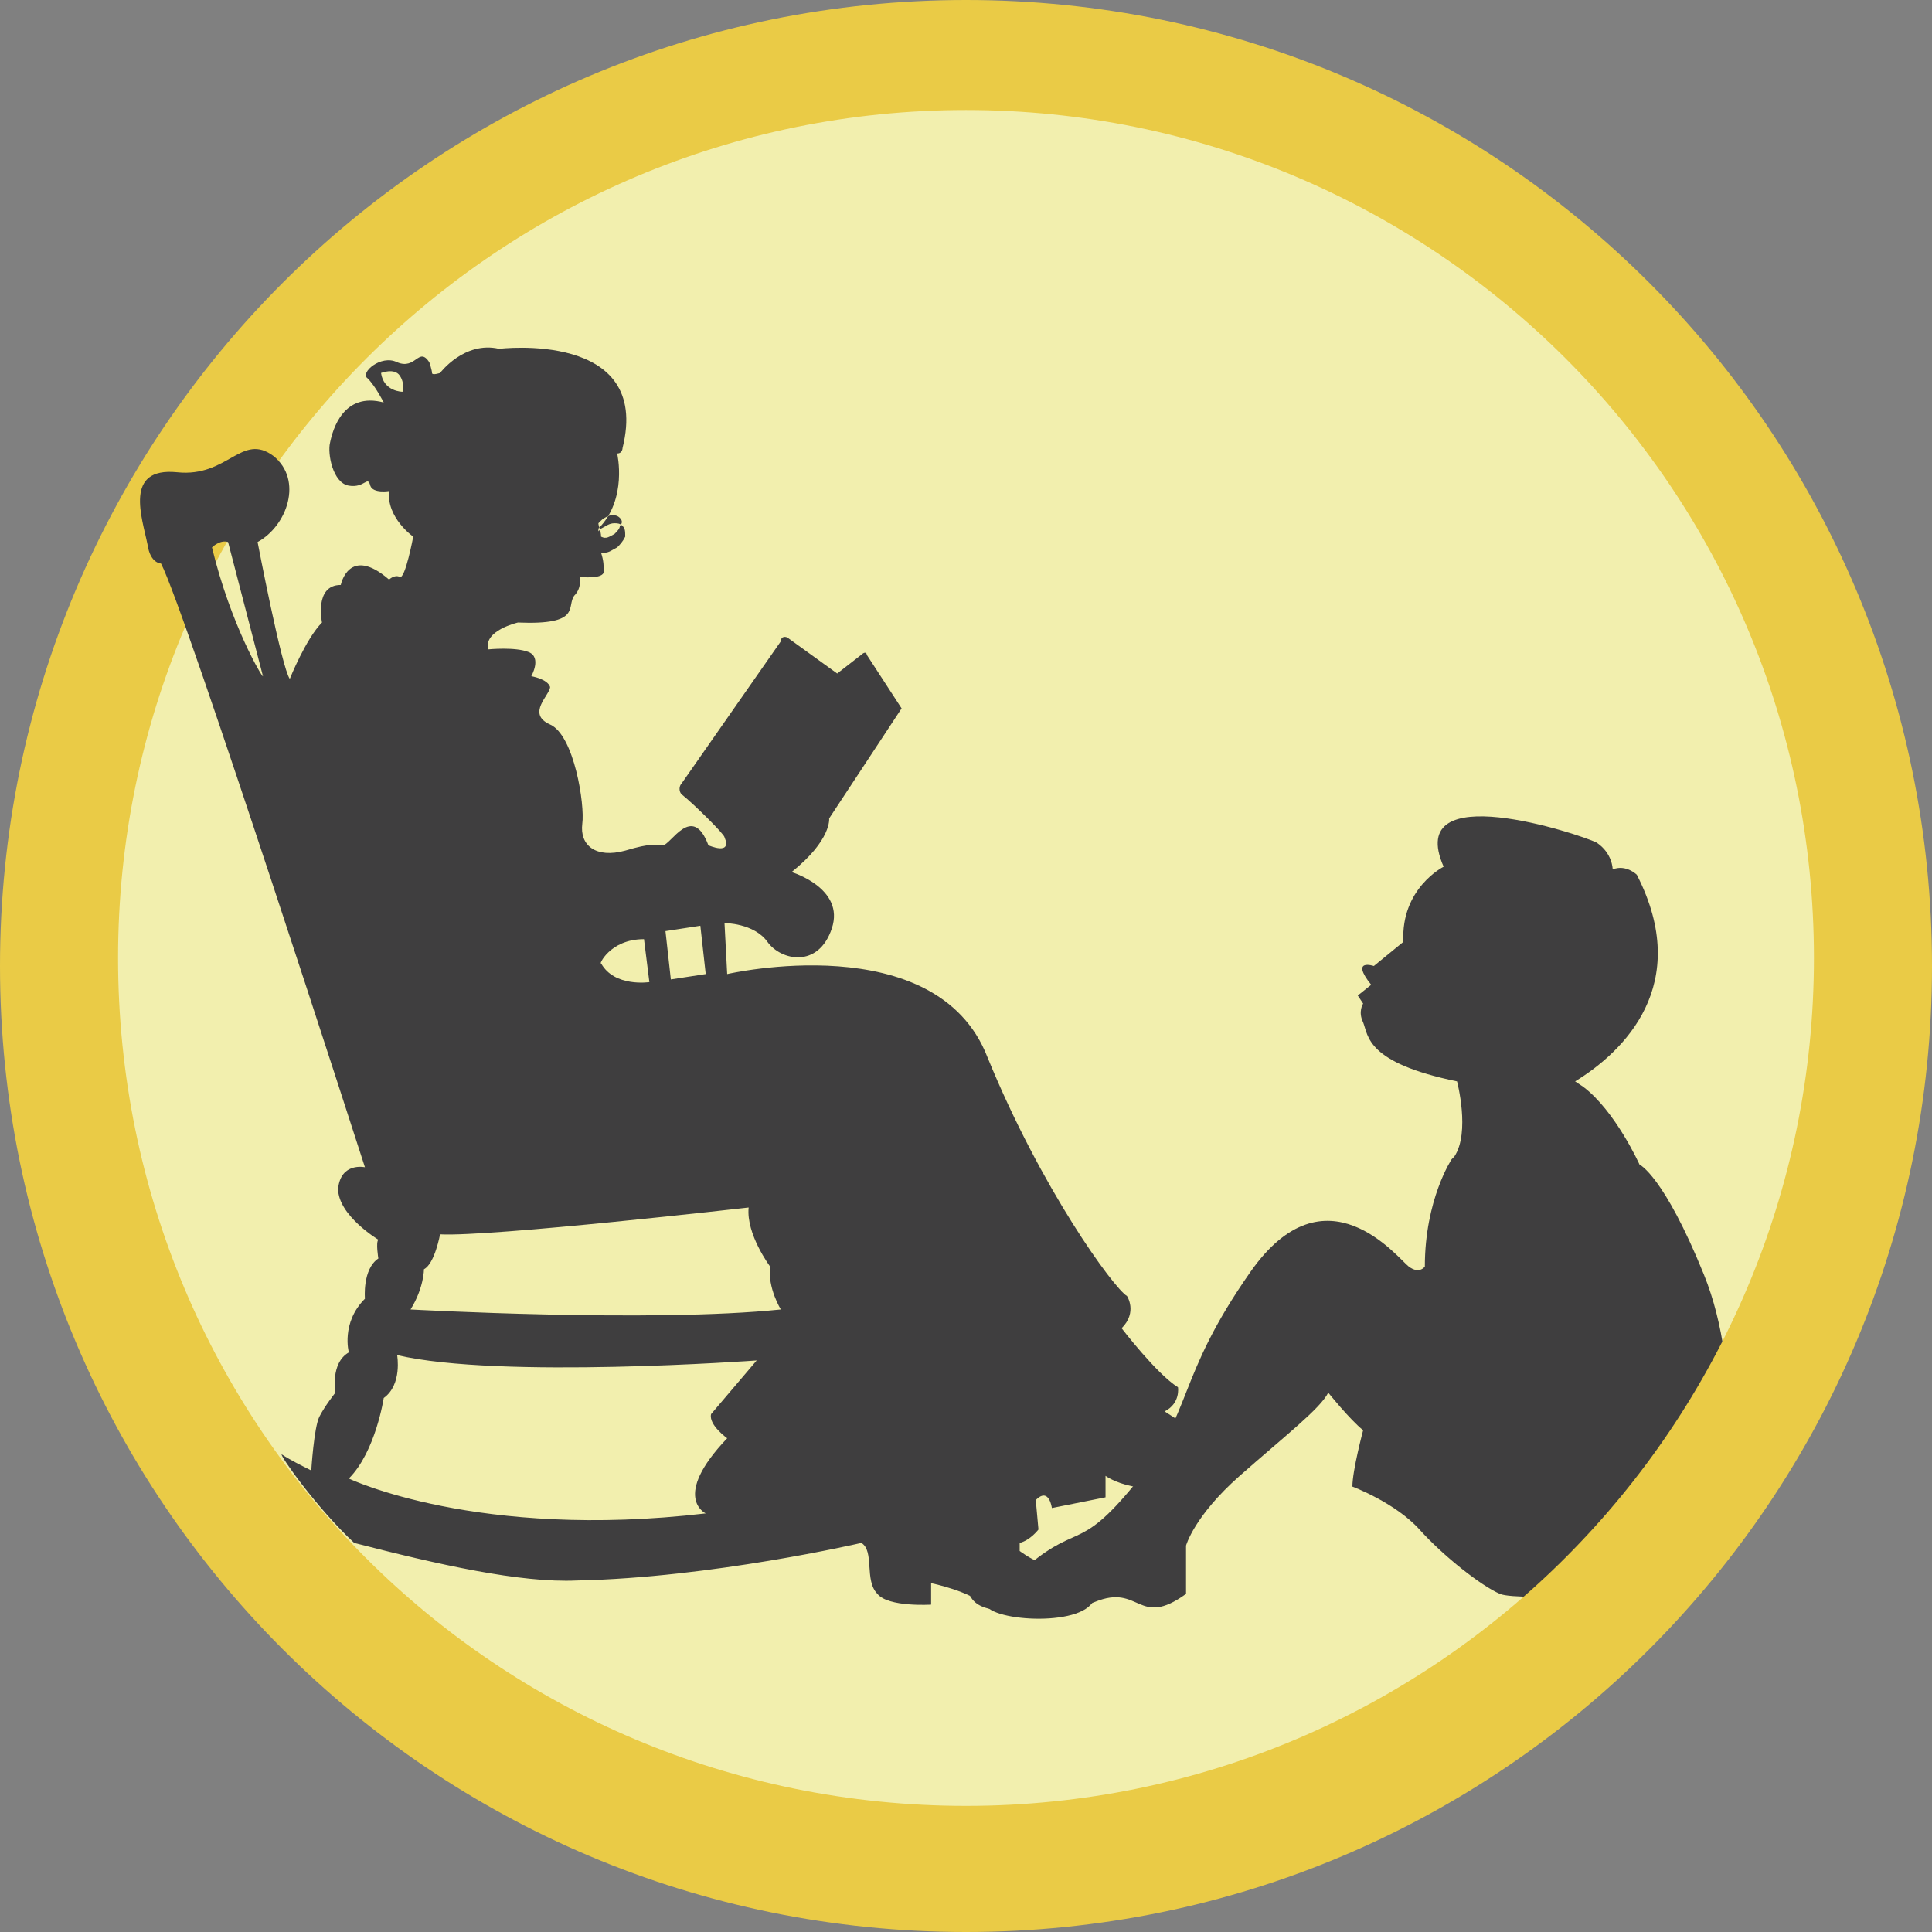 <?xml version="1.0" encoding="utf-8"?>
<!-- Generator: Adobe Illustrator 18.1.1, SVG Export Plug-In . SVG Version: 6.00 Build 0)  -->
<svg version="1.1" id="Layer_1" xmlns="http://www.w3.org/2000/svg" xmlns:xlink="http://www.w3.org/1999/xlink" x="0px" y="0px"
	 viewBox="0 0 72 72" enable-background="new 0 0 72 72" xml:space="preserve">
<rect x="0" y="0" width="72" height="72" fill="#808080" stroke="none"/>
<circle id="_x2E_svg_6565_" fill="#F2EFAE" cx="36.2" cy="35.6" r="33.2"/>
<path id="_x2E_svg_6557_" fill="#3F3E3F" d="M59,40.5c1.2,0.9,2.1,2.9,2.1,2.9s0.9,0.4,2.4,4.1c1.5,3.7,0.8,8.5,0.6,9.4
	c-0.3,0.9-1.6,2.4-1.6,2.4s-5.9,0.4-6.6,0.1c-0.7-0.3-2.1-1.4-3-2.4c-0.9-1-2.5-1.6-2.5-1.6c0-0.6,0.4-2.1,0.4-2.1
	c-0.5-0.4-1.3-1.4-1.3-1.4c-0.3,0.6-1.6,1.6-3.3,3.1c-1.7,1.5-2,2.6-2,2.6l0,1.8c-1.8,1.3-1.7-0.4-3.4,0.3c-1.7,0.7-3.2,0.3-3.2,0.3
	c-1.9,0.1-1.5-1.2-1.5-1.2c0.6,0.3,1.8-0.1,1.8-0.1c2.3-2.1,2.2-0.7,4.4-3.4s1.5-3.9,4.3-7.9c2.8-4,5.5-0.5,5.9-0.2
	c0.4,0.3,0.6,0,0.6,0c0-2.5,1-4,1-4l0.1-0.1c0.6-0.9,0.1-2.8,0.1-2.8c-3.4-0.7-3.3-1.7-3.5-2.2c-0.2-0.4,0-0.7,0-0.7l-0.2-0.3
	l0.5-0.4c-0.8-1,0.1-0.7,0.1-0.7l1.1-0.9c-0.1-2,1.5-2.8,1.5-2.8c-1.5-3.4,5.1-1.2,5.7-0.9c0.6,0.4,0.6,1,0.6,1
	c0.5-0.2,0.9,0.2,0.9,0.2c2.1,4.1-0.5,6.6-2.3,7.7L59,40.5z"/>
<path id="_x2E_svg_6564_" fill="#EACB46" d="M36,0C16.1,0,0,16.1,0,36c0,19.9,16.1,36,36,36s36-16.1,36-36C72,16.1,55.9,0,36,0z
	 M36,67.3c-17.5,0-31.6-14.1-31.6-31.6C4.4,18.2,18.6,4.1,36,4.1s31.6,14.1,31.6,31.6C67.6,53.1,53.5,67.3,36,67.3z"/>
<path id="_x2E_svg_6556_" fill="#3F3E3F" d="M13.2,57.5c3.1,0.8,6.2,1.5,8.3,1.4c5-0.1,10.6-1.4,10.6-1.4c0.5,0.3,0.1,1.4,0.6,1.9
	c0.4,0.5,2,0.4,2,0.4l0-0.8c0,0,1.5,0.3,2.1,0.9c0.6,0.6,4.2,0.7,4-0.6s-1.8-1-2.1-1.1s-0.7-0.4-0.7-0.4L38,57.5
	c0.4-0.1,0.7-0.5,0.7-0.5l-0.1-1.1c0.5-0.5,0.6,0.3,0.6,0.3l2-0.4L41.2,55c0,0,1.3,1,4,0.1c2.7-0.9,2.3-1.9,1.6-2.1
	c-0.8-0.2-2.5,0.3-2.7,0.1c-0.2-0.2-0.7-0.5-0.7-0.5c0.6-0.3,0.5-0.9,0.5-0.9c-0.8-0.5-2.1-2.2-2.1-2.2c0.6-0.6,0.2-1.2,0.2-1.2
	c-0.5-0.3-3.2-4-5.2-8.9c-1.9-4.9-9.7-3.1-9.7-3.1l-0.1-1.9c0,0,1.1,0,1.6,0.7s1.9,1,2.4-0.5c0.5-1.5-1.5-2.1-1.5-2.1
	c1.5-1.2,1.4-2,1.4-2l2.7-4.1l-1.3-2c0-0.1-0.1-0.1-0.2,0l-0.9,0.7l-1.8-1.3c-0.1-0.1-0.3-0.1-0.3,0.1l-3.7,5.3
	c-0.1,0.1-0.1,0.3,0,0.4c0.5,0.4,1.6,1.5,1.6,1.6c0.3,0.7-0.6,0.3-0.6,0.3c-0.6-1.6-1.4,0-1.7,0c-0.3,0-0.4-0.1-1.4,0.2
	c-1.1,0.3-1.7-0.2-1.6-1c0.1-0.7-0.3-3.3-1.2-3.7c-0.9-0.4,0-1.1,0-1.4c-0.1-0.3-0.7-0.4-0.7-0.4s0.4-0.7-0.1-0.9
	c-0.5-0.2-1.5-0.1-1.5-0.1c-0.2-0.7,1.1-1,1.1-1c2.4,0.1,1.8-0.6,2.1-1c0.3-0.3,0.2-0.7,0.2-0.7s0.9,0.1,0.9-0.2
	c0-0.2,0-0.4-0.1-0.7c0,0,0,0,0.1,0c0.2,0,0.3-0.1,0.5-0.2c0.1-0.1,0.2-0.2,0.3-0.4c0-0.2,0-0.3-0.1-0.4c-0.1-0.1-0.2-0.1-0.3-0.1
	c-0.2,0-0.3,0.1-0.5,0.2c0,0-0.1,0.1-0.1,0.1c0-0.1,0-0.1,0-0.1c1.1-1.1,0.7-2.8,0.7-2.8c0.2,0,0.2-0.2,0.2-0.2
	c1.1-4.4-4.6-3.7-4.6-3.7c-1.3-0.3-2.2,0.9-2.2,0.9s-0.3,0.1-0.3,0c0-0.1-0.1-0.4-0.1-0.4c-0.4-0.6-0.5,0.3-1.2,0
	c-0.6-0.3-1.4,0.4-1.1,0.6c0.3,0.3,0.6,0.9,0.6,0.9c-1.5-0.4-1.9,1-2,1.5c-0.1,0.4,0.1,1.5,0.7,1.6c0.6,0.1,0.7-0.4,0.8,0
	c0.1,0.3,0.7,0.2,0.7,0.2c-0.1,1,0.9,1.7,0.9,1.7s-0.3,1.6-0.5,1.5s-0.4,0.1-0.4,0.1c-1.5-1.3-1.8,0.2-1.8,0.2c-1,0-0.7,1.4-0.7,1.4
	c-0.6,0.6-1.2,2.1-1.2,2.1c-0.3-0.4-1.2-5.1-1.2-5.1c1.1-0.6,1.7-2.3,0.6-3.2c-1.2-0.9-1.7,0.8-3.6,0.6c-2-0.2-1.3,1.7-1.1,2.7
	C5.6,21,6,21,6,21c0.9,1.7,7.6,22.5,7.6,22.5s-0.9-0.2-1,0.8c0,1,1.5,1.9,1.5,1.9c-0.1,0.1,0,0.7,0,0.7c-0.6,0.4-0.5,1.5-0.5,1.5
	c-0.9,0.9-0.6,2-0.6,2c-0.7,0.4-0.5,1.5-0.5,1.5s-0.4,0.5-0.6,0.9c-0.2,0.4-0.3,2-0.3,2c-0.4-0.2-0.8-0.4-1.1-0.6
	C10.4,54.2,11.8,56.2,13.2,57.5L13.2,57.5z M22.4,19.4c0.1-0.1,0.3-0.2,0.4-0.2c0.1,0,0.2,0,0.3,0.1c0.1,0.1,0.1,0.2,0,0.3
	c0,0.1-0.1,0.2-0.2,0.3c-0.2,0.1-0.3,0.2-0.5,0.1c0-0.2-0.1-0.4-0.1-0.5C22.3,19.5,22.3,19.5,22.4,19.4z M15,14.6c0,0-0.7,0-0.8-0.7
	c0,0,0.5-0.2,0.7,0.1S15,14.6,15,14.6z M7.9,20.4c0,0,0.3-0.3,0.6-0.2l1.3,5C9.8,25.3,8.6,23.3,7.9,20.4z M26.1,34.5l0.2,1.8
	l-1.3,0.2l-0.2-1.8L26.1,34.5z M24,35l0.2,1.6c0,0-1.3,0.2-1.8-0.7C22.3,36,22.7,35,24,35z M27.1,53.6c-2.1,2.2-0.8,2.8-0.8,2.8
	C17.8,57.4,13,55.1,13,55.1c1-1,1.3-3,1.3-3c0.7-0.5,0.5-1.6,0.5-1.6c3.8,0.9,13.4,0.2,13.4,0.2l-1.7,2
	C26.4,53.1,27.1,53.6,27.1,53.6z M15.3,48.8c0.5-0.8,0.5-1.5,0.5-1.5c0.4-0.2,0.6-1.3,0.6-1.3c1.9,0.1,11.5-1,11.5-1
	c-0.1,1,0.8,2.2,0.8,2.2c-0.1,0.8,0.4,1.6,0.4,1.6C24.3,49.3,15.3,48.8,15.3,48.8z"/>
<g>
</g>
<g>
</g>
<g>
</g>
<g>
</g>
<g>
</g>
<g>
</g>
<g>
</g>
<g>
</g>
<g>
</g>
<g>
</g>
<g>
</g>
<g>
</g>
<g>
</g>
<g>
</g>
<g>
</g>
</svg>
